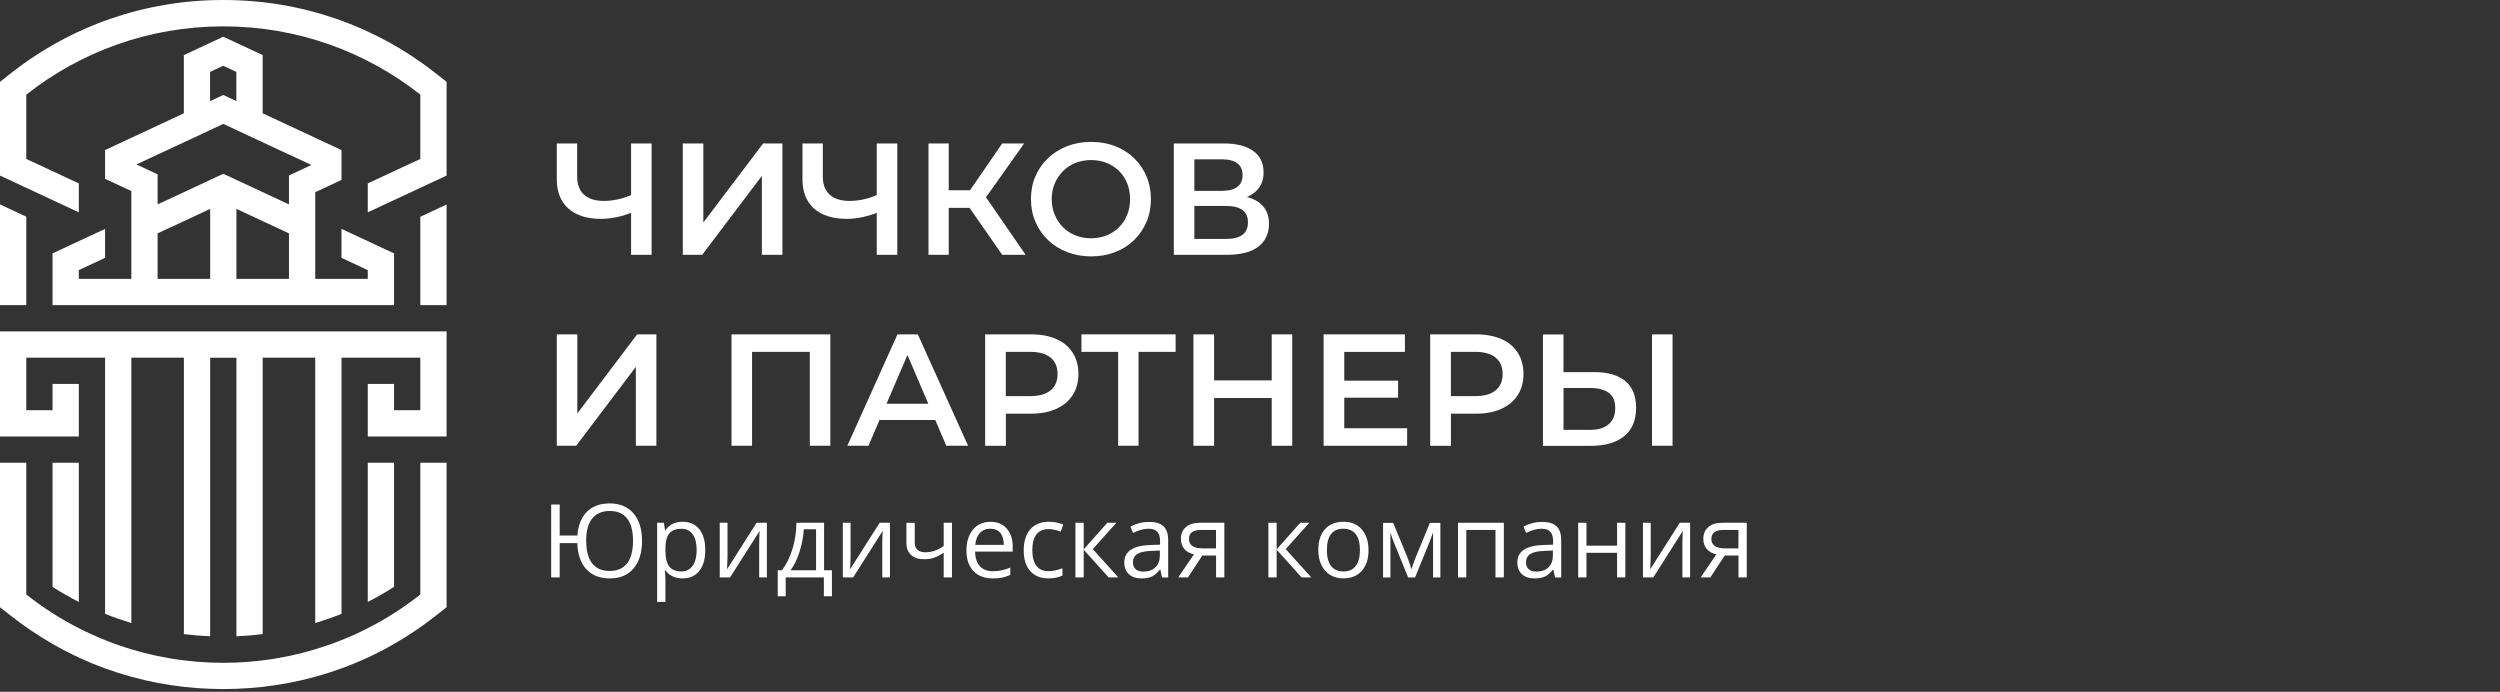 <?xml version="1.0" encoding="UTF-8"?> <svg xmlns="http://www.w3.org/2000/svg" width="571" height="158" viewBox="0 0 571 158" fill="none"><rect x="0" y="0" width="571" height="158" fill="#333333" stroke="none"/><g clip-path="url(#clip0_1718_111)"><path d="M24 58.901V52.281L12 57.871V69.691H90V57.871L78 52.281V58.901L84 61.701V63.691H72V43.901L77.94 41.131L78 41.101V34.281L72 31.481L66 28.681L59.99 25.871V12.581L53.99 9.781L50.99 8.391L47.99 9.781L41.99 12.581V19.201V25.881L36 28.671L30 31.471L24.06 34.241L24 34.211V40.891L24.06 40.871L30 43.641V63.691H18V61.701L24 58.901ZM66 63.691H54V47.711L66 53.301V63.691ZM50.98 15.021L53.98 16.421V23.091L50.99 21.691L47.98 23.091V16.421L50.98 15.021ZM36 46.441V39.821L31.16 37.561L36 35.301L41.99 32.511L47.99 29.711L51 28.301L53.99 29.691L59.99 32.491L66 35.291L71.12 37.681L70.85 37.811L66 40.071V46.681L58.1 43.001L54 41.091L51 39.691L48 41.091L43.91 43.001L36 46.681V46.441ZM36 53.301L48 47.711V63.691H36V53.301Z" fill="white"></path><path d="M96 135.789C94.07 137.309 92.07 138.729 90 140.049C88.06 141.289 86.05 142.439 84 143.479C82.05 144.479 80.05 145.389 78 146.199C76.04 146.989 74.04 147.679 72 148.299C68.13 149.469 64.12 150.329 60 150.829C58.03 151.079 56.03 151.239 54 151.329C53 151.369 52.01 151.389 51 151.389C49.99 151.389 49 151.369 48 151.329C45.98 151.249 43.97 151.079 42 150.829C37.88 150.329 33.87 149.469 30 148.299C27.96 147.689 25.96 146.989 24 146.199C21.95 145.379 19.95 144.469 18 143.479C15.95 142.439 13.94 141.289 12 140.049C9.93 138.729 7.93 137.299 6 135.779V105.689H0V138.689L2.28 140.489C5.39 142.939 8.63 145.129 12 147.069C13.96 148.189 15.96 149.229 18 150.179C19.97 151.099 21.97 151.919 24 152.659C25.97 153.379 27.98 154.019 30 154.569C33.91 155.649 37.92 156.419 42 156.879C43.98 157.109 45.98 157.259 48 157.319C49 157.359 50 157.379 51 157.379C52 157.379 53 157.359 54 157.319C56.02 157.249 58.02 157.099 60 156.879C64.08 156.419 68.09 155.649 72 154.569C74.03 154.019 76.03 153.379 78 152.659C80.03 151.919 82.04 151.089 84 150.179C86.04 149.239 88.04 148.209 90 147.069C93.37 145.139 96.61 142.949 99.71 140.499L102 138.689V105.689H96V135.789Z" fill="white"></path><path d="M99.71 16.88C85.72 5.84 68.87 0 51 0C33.13 0 16.28 5.84 2.28 16.89L0 18.69V40.1L6 42.9L8.58 44.1L14.58 46.9L14.63 46.92L18 48.5V41.89L8.58 37.5L6 36.3V21.62C18.38 11.85 34.01 6.02 51 6.02C67.99 6.02 83.63 11.85 96 21.61V36.3L93.42 37.5L84 41.89V48.5L87.37 46.92L87.42 46.9L93.42 44.1L96 42.9L102 40.1V18.69L99.71 16.89V16.88Z" fill="white"></path><path d="M18 105.689H12V134.049C13.94 135.289 15.95 136.439 18 137.479V105.699V105.689Z" fill="white"></path><path d="M102 75.689H96H6H0V93.689V99.689H18V87.689H12V93.689H6V81.689H24V140.199C25.96 140.989 27.96 141.679 30 142.299V81.689H42V144.829C43.97 145.079 45.98 145.239 48 145.329V81.699H54V145.329C56.03 145.249 58.03 145.079 60 144.829V81.689H72V142.299C74.04 141.689 76.04 140.989 78 140.199V81.689H96V93.689H90V87.689H84V99.689H102V75.689Z" fill="white"></path><path d="M90 105.69H84V137.47C86.05 136.43 88.06 135.28 90 134.04V105.68V105.69Z" fill="white"></path><path d="M6 54.48V49.489L0 46.69V51.679V54.48V69.689H6V54.48Z" fill="white"></path><path d="M96 51.291V52.281V69.691H102V52.281V48.491V46.711L96 49.511V51.291Z" fill="white"></path><path d="M144.87 48.32C143.54 48.88 142.24 49.3 140.98 49.57C139.72 49.84 138.5 49.99 137.31 49.99C134.09 49.99 131.59 49.2 129.82 47.63C128.05 46.06 127.17 43.81 127.17 40.91V32.77H131.82V40.33C131.82 42.15 132.35 43.53 133.4 44.47C134.45 45.41 135.95 45.89 137.89 45.89C139.08 45.89 140.25 45.75 141.41 45.47C142.57 45.19 143.7 44.79 144.79 44.25L144.86 48.32H144.87ZM144.14 58.2V32.76H148.83V58.2H144.14Z" fill="white"></path><path d="M155.95 58.2V32.76H160.64V50.82L174.3 32.76H178.7V58.2H174.01V40.17L160.38 58.2H155.95Z" fill="white"></path><path d="M200.98 48.32C199.65 48.88 198.35 49.3 197.09 49.57C195.83 49.84 194.61 49.99 193.42 49.99C190.2 49.99 187.7 49.2 185.93 47.63C184.16 46.06 183.28 43.81 183.28 40.91V32.77H187.93V40.33C187.93 42.15 188.46 43.53 189.51 44.47C190.56 45.41 192.06 45.89 194 45.89C195.19 45.89 196.36 45.75 197.52 45.47C198.68 45.19 199.81 44.79 200.9 44.25L200.97 48.32H200.98ZM200.25 58.2V32.76H204.94V58.2H200.25Z" fill="white"></path><path d="M212.07 58.2V32.76H216.69V58.2H212.07ZM215.34 47.48V43.45H223.88V47.48H215.34ZM224.54 45.99L220.21 45.41L228.9 32.76H233.92L224.54 45.99ZM228.9 58.2L220.29 45.81L224.11 43.48L234.25 58.2H228.91H228.9Z" fill="white"></path><path d="M249.21 58.56C247.25 58.56 245.42 58.23 243.74 57.58C242.06 56.93 240.6 56.01 239.36 54.82C238.12 53.63 237.17 52.25 236.49 50.66C235.81 49.07 235.47 47.35 235.47 45.48C235.47 43.61 235.81 41.85 236.49 40.27C237.17 38.68 238.12 37.3 239.36 36.13C240.6 34.96 242.05 34.04 243.72 33.39C245.39 32.74 247.22 32.41 249.21 32.41C251.2 32.41 252.99 32.73 254.66 33.37C256.33 34.01 257.78 34.92 259 36.1C260.22 37.28 261.17 38.66 261.85 40.26C262.53 41.86 262.87 43.6 262.87 45.49C262.87 47.38 262.53 49.12 261.85 50.7C261.17 52.29 260.22 53.67 259 54.86C257.78 56.05 256.33 56.96 254.66 57.6C252.99 58.24 251.17 58.56 249.21 58.56ZM249.21 54.42C250.49 54.42 251.67 54.2 252.75 53.77C253.83 53.33 254.77 52.72 255.57 51.92C256.37 51.12 256.99 50.18 257.44 49.09C257.89 48 258.11 46.8 258.11 45.49C258.11 44.18 257.89 42.98 257.46 41.89C257.02 40.8 256.4 39.85 255.59 39.06C254.78 38.26 253.83 37.64 252.76 37.21C251.68 36.77 250.5 36.56 249.22 36.56C247.94 36.56 246.74 36.78 245.64 37.21C244.54 37.65 243.59 38.27 242.79 39.08C241.99 39.89 241.36 40.84 240.9 41.91C240.44 42.99 240.21 44.18 240.21 45.49C240.21 46.8 240.44 47.96 240.9 49.05C241.36 50.14 241.99 51.09 242.79 51.9C243.59 52.71 244.54 53.34 245.64 53.77C246.74 54.21 247.94 54.42 249.22 54.42H249.21Z" fill="white"></path><path d="M268.1 58.2V32.76H279.48C282.36 32.76 284.6 33.32 286.2 34.45C287.8 35.58 288.6 37.21 288.6 39.34C288.6 41.47 287.84 42.99 286.33 44.12C284.82 45.25 282.79 45.81 280.24 45.81L280.93 44.54C283.76 44.54 285.96 45.1 287.51 46.21C289.06 47.33 289.84 48.96 289.84 51.12C289.84 53.28 289.03 55.09 287.41 56.33C285.79 57.58 283.38 58.2 280.18 58.2H268.11H268.1ZM272.79 43.59H279.11C280.64 43.59 281.8 43.29 282.6 42.68C283.4 42.07 283.8 41.18 283.8 39.99C283.8 38.8 283.4 37.91 282.6 37.3C281.8 36.69 280.64 36.39 279.11 36.39H272.79V43.59ZM272.79 54.57H280.02C281.69 54.57 282.95 54.26 283.78 53.64C284.62 53.02 285.03 52.06 285.03 50.75C285.03 49.51 284.61 48.59 283.78 47.97C282.95 47.35 281.69 47.04 280.02 47.04H272.79V54.56V54.57Z" fill="white"></path><path d="M127.17 101.811V76.371H131.86V94.431L145.52 76.371H149.92V101.811H145.23V83.781L131.6 101.811H127.17Z" fill="white"></path><path d="M167.08 101.811V76.371H189.65V101.811H184.96V79.201L186.05 80.361H170.68L171.77 79.201V101.811H167.08Z" fill="white"></path><path d="M193.53 101.811L204.98 76.371H209.63L221.11 101.811H216.13L206.32 78.881H208.21L198.36 101.811H193.53ZM198.8 95.921L200.11 92.211H213.81L215.08 95.921H198.8Z" fill="white"></path><path d="M225.01 101.811V76.371H235.48C237.73 76.371 239.66 76.731 241.28 77.441C242.89 78.151 244.13 79.191 245 80.551C245.87 81.911 246.31 83.531 246.31 85.421C246.31 87.311 245.87 88.891 245 90.241C244.13 91.591 242.89 92.631 241.28 93.371C239.67 94.111 237.74 94.481 235.48 94.481H227.67L229.74 92.301V101.821H225.02L225.01 101.811ZM229.73 92.801L227.66 90.471H235.26C237.34 90.471 238.91 90.031 239.97 89.141C241.03 88.251 241.55 87.011 241.55 85.411C241.55 83.811 241.02 82.571 239.97 81.691C238.92 80.811 237.35 80.361 235.26 80.361H227.66L229.73 78.031V92.781V92.801Z" fill="white"></path><path d="M255.39 101.809V79.199L256.52 80.359H247V76.359H268.51V80.359H258.99L260.04 79.199V101.809H255.39Z" fill="white"></path><path d="M277.3 101.811H272.58V76.371H277.3V101.811ZM290.82 90.911H276.94V86.881H290.82V90.911ZM290.46 76.371H295.15V101.811H290.46V76.371Z" fill="white"></path><path d="M307.03 97.811H321.39V101.811H302.31V76.371H320.88V80.371H307.03V97.811ZM306.67 86.941H319.32V90.831H306.67V86.941Z" fill="white"></path><path d="M326.66 101.811V76.371H337.13C339.38 76.371 341.31 76.731 342.93 77.441C344.54 78.151 345.78 79.191 346.65 80.551C347.52 81.911 347.96 83.531 347.96 85.421C347.96 87.311 347.52 88.891 346.65 90.241C345.78 91.591 344.54 92.631 342.93 93.371C341.32 94.111 339.39 94.481 337.13 94.481H329.32L331.39 92.301V101.821H326.67L326.66 101.811ZM331.38 92.801L329.31 90.471H336.91C338.99 90.471 340.56 90.031 341.62 89.141C342.68 88.251 343.2 87.011 343.2 85.411C343.2 83.811 342.67 82.571 341.62 81.691C340.57 80.811 339 80.361 336.91 80.361H329.31L331.38 78.031V92.781V92.801Z" fill="white"></path><path d="M364.16 84.991C367.21 84.991 369.56 85.671 371.21 87.031C372.86 88.391 373.68 90.421 373.68 93.141C373.68 96.001 372.77 98.161 370.95 99.631C369.13 101.101 366.61 101.831 363.39 101.831H352.41V76.391H357.1V85.001H364.15L364.16 84.991ZM363.18 98.181C365 98.181 366.41 97.761 367.41 96.911C368.41 96.061 368.92 94.831 368.92 93.201C368.92 91.571 368.42 90.441 367.43 89.711C366.44 88.981 365.02 88.621 363.18 88.621H357.11V98.181H363.18ZM377.32 101.811V76.371H382.01V101.811H377.32Z" fill="white"></path><path d="M146.64 123.54C146.64 126.23 145.99 128.33 144.7 129.84C143.41 131.35 141.61 132.11 139.3 132.11C136.99 132.11 135.23 131.41 133.93 130.02C132.63 128.63 131.95 126.64 131.86 124.05H127.83V131.88H125.89V115.24H127.83V122.32H131.88C132.05 119.96 132.78 118.15 134.06 116.88C135.34 115.61 137.07 114.98 139.25 114.98C141.58 114.98 143.39 115.74 144.69 117.26C145.99 118.78 146.64 120.88 146.64 123.54ZM133.89 123.54C133.89 125.79 134.34 127.49 135.24 128.66C136.14 129.83 137.47 130.41 139.22 130.41C140.97 130.41 142.33 129.83 143.23 128.67C144.13 127.51 144.58 125.8 144.58 123.54C144.58 121.28 144.13 119.57 143.24 118.43C142.35 117.28 141.02 116.71 139.26 116.71C137.5 116.71 136.15 117.29 135.24 118.45C134.33 119.61 133.87 121.31 133.87 123.54H133.89Z" fill="white"></path><path d="M155.9 132.11C155.09 132.11 154.35 131.96 153.67 131.66C153 131.36 152.43 130.9 151.98 130.28H151.84C151.93 131.01 151.98 131.7 151.98 132.35V137.48H150.09V119.4H151.63L151.89 121.11H151.98C152.47 120.43 153.03 119.93 153.68 119.63C154.33 119.33 155.07 119.17 155.9 119.17C157.55 119.17 158.83 119.74 159.73 120.87C160.63 122 161.08 123.59 161.08 125.63C161.08 127.67 160.62 129.27 159.71 130.41C158.8 131.55 157.53 132.11 155.9 132.11ZM155.63 120.78C154.36 120.78 153.43 121.13 152.86 121.84C152.29 122.55 152 123.67 151.98 125.21V125.63C151.98 127.38 152.27 128.64 152.86 129.39C153.44 130.14 154.38 130.52 155.67 130.52C156.75 130.52 157.59 130.08 158.2 129.21C158.81 128.34 159.12 127.13 159.12 125.6C159.12 124.07 158.81 122.85 158.2 122.02C157.59 121.19 156.73 120.77 155.62 120.77L155.63 120.78Z" fill="white"></path><path d="M166.16 119.4V127.31L166.08 129.38L166.05 130.03L172.8 119.4H175.16V131.88H173.4V124.25L173.43 122.75L173.49 121.27L166.75 131.88H164.39V119.4H166.17H166.16Z" fill="white"></path><path d="M190 136.19H188.17V131.88H179.45V136.19H177.63V130.25H178.61C179.63 128.87 180.42 127.25 181 125.39C181.58 123.53 181.88 121.53 181.9 119.4H188.22V130.25H190.01V136.19H190ZM186.39 130.25V120.89H183.59C183.49 122.57 183.17 124.28 182.62 126.01C182.07 127.74 181.38 129.15 180.57 130.25H186.4H186.39Z" fill="white"></path><path d="M194.27 119.4V127.31L194.19 129.38L194.16 130.03L200.91 119.4H203.27V131.88H201.51V124.25L201.54 122.75L201.6 121.27L194.86 131.88H192.5V119.4H194.28H194.27Z" fill="white"></path><path d="M208.929 119.4V123.95C208.929 125.41 209.759 126.14 211.419 126.14C212.109 126.14 212.769 126.03 213.399 125.82C214.029 125.61 214.739 125.25 215.539 124.74V119.4H217.429V131.88H215.539V126.23C214.739 126.78 213.999 127.16 213.329 127.39C212.659 127.62 211.879 127.73 211.019 127.73C209.769 127.73 208.799 127.4 208.089 126.75C207.379 126.1 207.029 125.21 207.029 124.1V119.41H208.919L208.929 119.4Z" fill="white"></path><path d="M226.709 132.11C224.869 132.11 223.409 131.55 222.339 130.43C221.269 129.31 220.739 127.75 220.739 125.75C220.739 123.75 221.239 122.14 222.229 120.96C223.219 119.78 224.549 119.18 226.219 119.18C227.779 119.18 229.019 119.69 229.929 120.72C230.839 121.75 231.299 123.11 231.299 124.79V125.99H222.699C222.739 127.45 223.109 128.57 223.809 129.33C224.509 130.09 225.499 130.47 226.779 130.47C228.119 130.47 229.449 130.19 230.759 129.63V131.31C230.089 131.6 229.459 131.81 228.859 131.93C228.259 132.05 227.549 132.12 226.699 132.12L226.709 132.11ZM226.199 120.76C225.199 120.76 224.399 121.09 223.799 121.74C223.199 122.39 222.849 123.3 222.749 124.45H229.269C229.269 123.26 228.999 122.35 228.469 121.71C227.939 121.07 227.179 120.76 226.189 120.76H226.199Z" fill="white"></path><path d="M239.509 132.11C237.699 132.11 236.309 131.55 235.309 130.44C234.319 129.33 233.819 127.76 233.819 125.72C233.819 123.68 234.319 122.02 235.329 120.88C236.339 119.74 237.769 119.17 239.629 119.17C240.229 119.17 240.829 119.23 241.429 119.36C242.029 119.49 242.499 119.64 242.839 119.82L242.259 121.43C241.839 121.26 241.389 121.12 240.889 121.01C240.399 120.9 239.959 120.84 239.579 120.84C237.039 120.84 235.779 122.46 235.779 125.69C235.779 127.22 236.089 128.4 236.709 129.22C237.329 130.04 238.249 130.45 239.459 130.45C240.499 130.45 241.569 130.23 242.659 129.78V131.45C241.829 131.88 240.769 132.1 239.509 132.1V132.11Z" fill="white"></path><path d="M252.9 119.4H254.97L249.59 125.42L255.42 131.88H253.21L247.52 125.56V131.88H245.63V119.4H247.52V125.47L252.91 119.4H252.9Z" fill="white"></path><path d="M265.4 131.881L265.02 130.101H264.93C264.31 130.881 263.69 131.411 263.07 131.691C262.45 131.971 261.68 132.111 260.75 132.111C259.51 132.111 258.54 131.791 257.84 131.151C257.14 130.511 256.79 129.611 256.79 128.431C256.79 125.911 258.81 124.591 262.84 124.471L264.96 124.401V123.631C264.96 122.651 264.75 121.931 264.33 121.461C263.91 120.991 263.24 120.761 262.31 120.761C261.27 120.761 260.09 121.081 258.78 121.721L258.2 120.271C258.81 119.941 259.49 119.671 260.22 119.481C260.95 119.291 261.69 119.201 262.42 119.201C263.91 119.201 265.01 119.531 265.73 120.191C266.45 120.851 266.81 121.911 266.81 123.371V131.891H265.41L265.4 131.881ZM261.13 130.551C262.31 130.551 263.23 130.231 263.9 129.581C264.57 128.941 264.91 128.031 264.91 126.871V125.741L263.02 125.821C261.52 125.871 260.43 126.111 259.77 126.521C259.11 126.931 258.77 127.581 258.77 128.451C258.77 129.131 258.98 129.651 259.39 130.011C259.8 130.371 260.38 130.551 261.13 130.551Z" fill="white"></path><path d="M271.319 131.88H269.109L272.699 126.61C271.739 126.4 270.999 125.99 270.489 125.37C269.979 124.76 269.719 123.99 269.719 123.07C269.719 121.93 270.099 121.04 270.869 120.38C271.639 119.73 272.709 119.4 274.079 119.4H279.639V131.88H277.749V126.89H274.599L271.329 131.88H271.319ZM271.559 123.09C271.559 124.53 272.609 125.25 274.699 125.25H277.739V121.04H274.309C272.469 121.04 271.559 121.72 271.559 123.09Z" fill="white"></path><path d="M296.969 119.4H299.039L293.659 125.42L299.489 131.88H297.279L291.589 125.56V131.88H289.699V119.4H291.589V125.47L296.979 119.4H296.969Z" fill="white"></path><path d="M312.57 125.63C312.57 127.66 312.06 129.25 311.03 130.39C310.01 131.53 308.59 132.1 306.78 132.1C305.66 132.1 304.67 131.84 303.81 131.31C302.94 130.79 302.28 130.03 301.81 129.06C301.34 128.08 301.1 126.94 301.1 125.62C301.1 123.59 301.61 122 302.63 120.87C303.65 119.74 305.06 119.17 306.86 119.17C308.66 119.17 309.99 119.75 311.02 120.91C312.05 122.07 312.56 123.64 312.56 125.62L312.57 125.63ZM303.06 125.63C303.06 127.22 303.38 128.44 304.02 129.27C304.66 130.1 305.6 130.52 306.83 130.52C308.06 130.52 309.01 130.1 309.65 129.27C310.29 128.44 310.61 127.22 310.61 125.62C310.61 124.02 310.29 122.83 309.65 122C309.01 121.18 308.06 120.76 306.81 120.76C305.56 120.76 304.64 121.17 304.01 121.98C303.38 122.79 303.07 124 303.07 125.61L303.06 125.63Z" fill="white"></path><path d="M322.36 130.06L322.71 129L323.2 127.66L326.58 119.43H328.98V131.89H327.31V121.59L327.08 122.25L326.42 123.99L323.2 131.89H321.62L318.4 123.97C318 122.95 317.72 122.16 317.57 121.59V131.89H315.89V119.43H318.2L321.47 127.34C321.8 128.17 322.1 129.08 322.37 130.06H322.36Z" fill="white"></path><path d="M334.9 131.88H333.01V119.4H343.48V131.88H341.57V121.04H334.9V131.88Z" fill="white"></path><path d="M355.17 131.881L354.79 130.101H354.7C354.08 130.881 353.46 131.411 352.84 131.691C352.22 131.971 351.45 132.111 350.52 132.111C349.28 132.111 348.31 131.791 347.61 131.151C346.91 130.511 346.56 129.611 346.56 128.431C346.56 125.911 348.58 124.591 352.61 124.471L354.73 124.401V123.631C354.73 122.651 354.52 121.931 354.1 121.461C353.68 120.991 353.01 120.761 352.08 120.761C351.04 120.761 349.86 121.081 348.55 121.721L347.97 120.271C348.58 119.941 349.26 119.671 349.99 119.481C350.72 119.291 351.46 119.201 352.19 119.201C353.68 119.201 354.78 119.531 355.5 120.191C356.22 120.851 356.58 121.911 356.58 123.371V131.891H355.18L355.17 131.881ZM350.9 130.551C352.08 130.551 353 130.231 353.67 129.581C354.34 128.941 354.68 128.031 354.68 126.871V125.741L352.79 125.821C351.29 125.871 350.2 126.111 349.54 126.521C348.88 126.931 348.54 127.581 348.54 128.451C348.54 129.131 348.75 129.651 349.16 130.011C349.57 130.371 350.15 130.551 350.9 130.551Z" fill="white"></path><path d="M362.35 119.4V124.63H369.34V119.4H371.23V131.88H369.34V126.26H362.35V131.88H360.46V119.4H362.35Z" fill="white"></path><path d="M377.02 119.4V127.31L376.94 129.38L376.91 130.03L383.66 119.4H386.02V131.88H384.26V124.25L384.29 122.75L384.35 121.27L377.61 131.88H375.25V119.4H377.03H377.02Z" fill="white"></path><path d="M390.64 131.88H388.43L392.02 126.61C391.06 126.4 390.32 125.99 389.81 125.37C389.3 124.76 389.04 123.99 389.04 123.07C389.04 121.93 389.42 121.04 390.19 120.38C390.96 119.73 392.03 119.4 393.4 119.4H398.96V131.88H397.07V126.89H393.92L390.65 131.88H390.64ZM390.88 123.09C390.88 124.53 391.93 125.25 394.02 125.25H397.06V121.04H393.63C391.79 121.04 390.88 121.72 390.88 123.09Z" fill="white"></path></g><defs><clipPath id="clip0_1718_111"><rect width="570.07" height="157.38" fill="white"></rect></clipPath></defs></svg> 